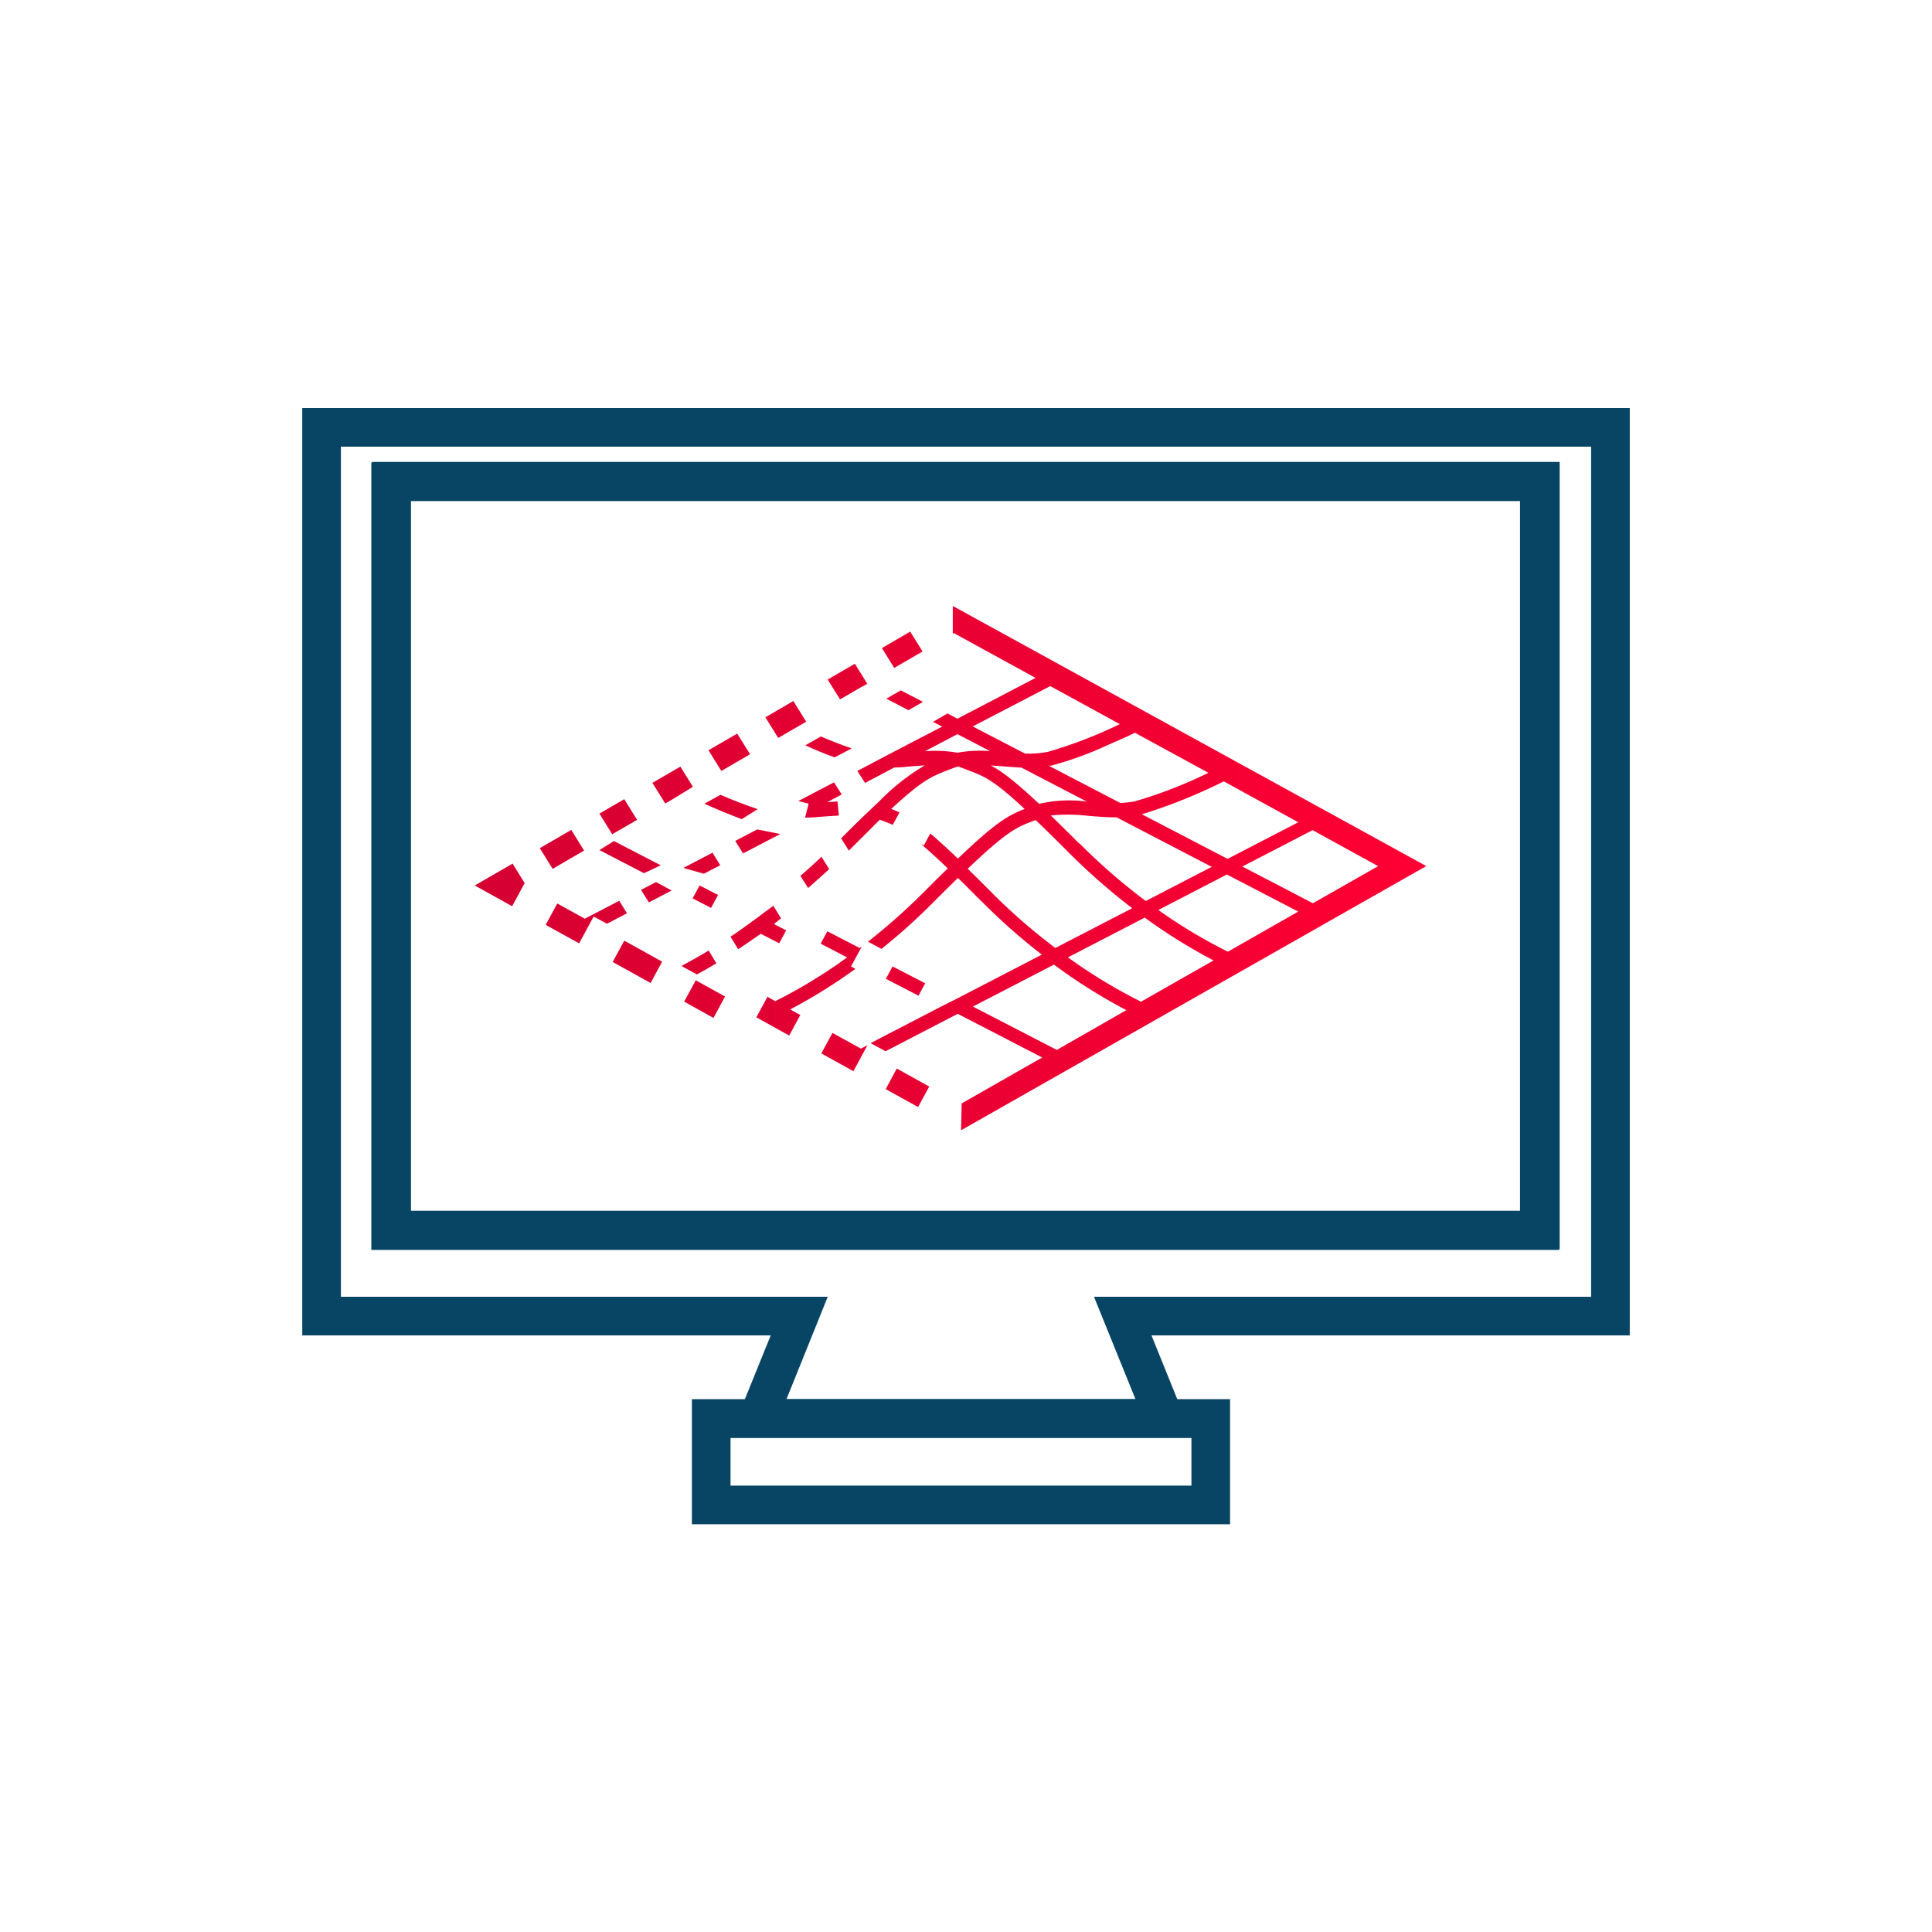 <?xml version="1.0" encoding="UTF-8"?>
<svg xmlns="http://www.w3.org/2000/svg" xmlns:xlink="http://www.w3.org/1999/xlink" id="Layer_1" data-name="Layer 1" viewBox="0 0 250 250">
  <defs>
    <style>.cls-1{fill:url(#linear-gradient);}.cls-2{fill:url(#linear-gradient-2);}.cls-3{fill:url(#linear-gradient-3);}.cls-4{fill:url(#linear-gradient-4);}.cls-5{fill:url(#linear-gradient-5);}.cls-6{fill:url(#linear-gradient-6);}.cls-7{fill:url(#linear-gradient-7);}.cls-8{fill:url(#linear-gradient-8);}.cls-9{fill:url(#linear-gradient-9);}.cls-10{fill:url(#linear-gradient-10);}.cls-11{fill:url(#linear-gradient-11);}.cls-12{fill:url(#linear-gradient-12);}.cls-13{fill:url(#linear-gradient-13);}.cls-14{fill:url(#linear-gradient-14);}.cls-15{fill:url(#linear-gradient-15);}.cls-16{fill:url(#linear-gradient-16);}.cls-17{fill:url(#linear-gradient-17);}.cls-18{fill:#084564;}.cls-19{fill:url(#linear-gradient-18);}.cls-20{fill:url(#linear-gradient-19);}.cls-21{fill:url(#linear-gradient-20);}.cls-22{fill:url(#linear-gradient-21);}.cls-23{fill:url(#linear-gradient-22);}.cls-24{fill:url(#linear-gradient-23);}.cls-25{fill:url(#linear-gradient-24);}.cls-26{fill:url(#linear-gradient-25);}.cls-27{fill:url(#linear-gradient-26);}.cls-28{fill:url(#linear-gradient-27);}.cls-29{fill:url(#linear-gradient-28);}</style>
    <linearGradient id="linear-gradient" x1="61.32" y1="120.01" x2="186.86" y2="120.01" gradientUnits="userSpaceOnUse">
      <stop offset="0" stop-color="#d50032"></stop>
      <stop offset="1" stop-color="#f03"></stop>
    </linearGradient>
    <linearGradient id="linear-gradient-2" x1="61.32" y1="116.03" x2="186.86" y2="116.03" xlink:href="#linear-gradient"></linearGradient>
    <linearGradient id="linear-gradient-3" x1="61.32" y1="115.46" x2="186.86" y2="115.46" xlink:href="#linear-gradient"></linearGradient>
    <linearGradient id="linear-gradient-4" x1="61.32" y1="110.91" x2="186.86" y2="110.91" xlink:href="#linear-gradient"></linearGradient>
    <linearGradient id="linear-gradient-5" x1="61.32" y1="108.88" x2="186.86" y2="108.88" xlink:href="#linear-gradient"></linearGradient>
    <linearGradient id="linear-gradient-6" x1="61.32" y1="111.7" x2="186.86" y2="111.7" xlink:href="#linear-gradient"></linearGradient>
    <linearGradient id="linear-gradient-7" x1="61.32" y1="104.42" x2="186.86" y2="104.42" xlink:href="#linear-gradient"></linearGradient>
    <linearGradient id="linear-gradient-8" x1="61.43" y1="119.32" x2="186.98" y2="119.32" xlink:href="#linear-gradient"></linearGradient>
    <linearGradient id="linear-gradient-9" x1="61.43" y1="124.46" x2="186.98" y2="124.46" xlink:href="#linear-gradient"></linearGradient>
    <linearGradient id="linear-gradient-10" x1="61.43" y1="114.51" x2="186.98" y2="114.51" xlink:href="#linear-gradient"></linearGradient>
    <linearGradient id="linear-gradient-11" x1="61.32" y1="109.91" x2="186.86" y2="109.91" xlink:href="#linear-gradient"></linearGradient>
    <linearGradient id="linear-gradient-12" x1="61.43" y1="129.28" x2="186.98" y2="129.28" xlink:href="#linear-gradient"></linearGradient>
    <linearGradient id="linear-gradient-13" x1="61.32" y1="93.1" x2="186.86" y2="93.1" xlink:href="#linear-gradient"></linearGradient>
    <linearGradient id="linear-gradient-14" x1="61.32" y1="101.58" x2="186.86" y2="101.58" xlink:href="#linear-gradient"></linearGradient>
    <linearGradient id="linear-gradient-15" x1="61.32" y1="97.34" x2="186.86" y2="97.34" xlink:href="#linear-gradient"></linearGradient>
    <linearGradient id="linear-gradient-16" x1="61.32" y1="105.68" x2="186.86" y2="105.68" xlink:href="#linear-gradient"></linearGradient>
    <linearGradient id="linear-gradient-17" x1="61.32" y1="124.5" x2="186.86" y2="124.5" xlink:href="#linear-gradient"></linearGradient>
    <linearGradient id="linear-gradient-18" x1="64.03" y1="136.13" x2="184.56" y2="136.13" xlink:href="#linear-gradient"></linearGradient>
    <linearGradient id="linear-gradient-19" x1="63.91" y1="96.67" x2="184.45" y2="96.67" xlink:href="#linear-gradient"></linearGradient>
    <linearGradient id="linear-gradient-20" x1="64.03" y1="112.4" x2="184.56" y2="112.4" xlink:href="#linear-gradient"></linearGradient>
    <linearGradient id="linear-gradient-21" x1="63.91" y1="103.58" x2="184.45" y2="103.58" xlink:href="#linear-gradient"></linearGradient>
    <linearGradient id="linear-gradient-22" x1="63.91" y1="84.08" x2="184.45" y2="84.08" xlink:href="#linear-gradient"></linearGradient>
    <linearGradient id="linear-gradient-23" x1="63.91" y1="90.61" x2="184.45" y2="90.61" xlink:href="#linear-gradient"></linearGradient>
    <linearGradient id="linear-gradient-24" x1="64.03" y1="127.25" x2="184.56" y2="127.25" xlink:href="#linear-gradient"></linearGradient>
    <linearGradient id="linear-gradient-25" x1="63.91" y1="126.95" x2="184.45" y2="126.95" xlink:href="#linear-gradient"></linearGradient>
    <linearGradient id="linear-gradient-26" x1="64.03" y1="140.76" x2="184.56" y2="140.76" xlink:href="#linear-gradient"></linearGradient>
    <linearGradient id="linear-gradient-27" x1="63.91" y1="88.19" x2="184.45" y2="88.19" xlink:href="#linear-gradient"></linearGradient>
    <linearGradient id="linear-gradient-28" x1="63.91" y1="112.89" x2="184.45" y2="112.89" xlink:href="#linear-gradient"></linearGradient>
  </defs>
  <path class="cls-1" d="M98.57,118.32l-.33.25h0l-1.72,1.25c-.7.49-1.37,1-2,1.38l1,1.63c.92-.61,1.9-1.28,2.92-2l2.39,1.23.9-1.67-1.59-.82.93-.73-1-1.63-1.37,1h0Z"></path>
  <polygon class="cls-2" points="92.01 117.48 92.92 115.81 90.53 114.58 89.62 116.25 92.01 117.48"></polygon>
  <polygon class="cls-3" points="82.95 115.15 83.96 116.77 86.91 115.23 84.89 114.14 82.95 115.15"></polygon>
  <polygon class="cls-4" points="85.5 111.97 79.44 108.83 77.56 110 83.33 112.99 85.5 111.97"></polygon>
  <polygon class="cls-5" points="95.14 108.81 96.15 110.43 100.97 107.92 97.98 107.33 95.14 108.81"></polygon>
  <polygon class="cls-6" points="88.42 112.31 91.08 113.06 93.2 111.96 92.2 110.34 88.42 112.31"></polygon>
  <path class="cls-7" d="M93.22,102.85,91.14,104c1.45.65,3.18,1.38,4.84,2l2.06-1.3C96.51,104.2,94.79,103.52,93.22,102.85Z"></path>
  <polygon class="cls-8" points="78.54 119.53 81.13 118.18 80.13 116.56 75.67 118.88 72.11 116.91 70.61 119.68 74.94 122.07 76.82 118.6 78.54 119.53"></polygon>
  <polygon class="cls-9" points="80.78 121.72 79.28 124.48 84.19 127.2 85.68 124.44 80.78 121.72"></polygon>
  <polygon class="cls-10" points="66.33 111.75 61.43 114.58 66.27 117.27 67.89 114.27 66.33 111.75"></polygon>
  <polygon class="cls-11" points="75.58 110.06 73.92 107.39 69.85 109.75 71.51 112.43 75.58 110.06"></polygon>
  <polygon class="cls-12" points="90.03 126.85 88.53 129.61 92.32 131.72 93.82 128.95 90.03 126.85"></polygon>
  <polygon class="cls-13" points="101.92 94.78 101.92 94.78 104.32 93.39 102.66 90.71 99.04 92.82 100.7 95.49 101.92 94.78"></polygon>
  <polygon class="cls-14" points="87.22 103.31 87.22 103.31 89.66 101.81 88.04 99.2 84.42 101.3 86.08 103.97 87.22 103.31"></polygon>
  <polygon class="cls-15" points="97.06 97.6 95.39 94.93 91.68 97.08 93.34 99.76 97.06 97.6"></polygon>
  <polygon class="cls-16" points="82.44 106.09 80.78 103.41 77.56 105.28 79.22 107.95 82.44 106.09"></polygon>
  <path class="cls-17" d="M91.7,123c-1.43.86-2.63,1.51-3.52,2l2,1.09c.73-.39,1.58-.87,2.52-1.44Z"></path>
  <path class="cls-18" d="M154.36,186.05h-60l5.37-13.25H39.11v-120H210.89v120H149Zm-52.59-5h45.16l-5.37-13.25h64.33v-110H44.11v110h63Z"></path>
  <path class="cls-18" d="M201.82,161.67H48.18V59.77H201.82Zm-148.64-5H196.82V64.77H53.18Z"></path>
  <path class="cls-18" d="M159.17,197.24H89.53V181.05h69.64Zm-64.64-5h59.64v-6.19H94.53Z"></path>
  <path class="cls-18" d="M201.69,161.74H48.05V59.84H201.69Zm-148.64-5H196.69V64.84H53.05Z"></path>
  <polygon class="cls-19" points="111.4 135.69 107.72 133.66 106.28 136.31 110.43 138.61 112.25 135.25 111.4 135.69"></polygon>
  <path class="cls-20" d="M108,98l2.21-1.16c-1.29-.42-2.71-1-4-1.54l-2,1.14C105.38,97,106.7,97.53,108,98Z"></path>
  <path class="cls-21" d="M184.56,112.07l-61.2-33.62-.07,0V82l.13-.08L134,87.72,123.89,93l-1.29-.68-1.87,1.09,1.19.61-6.75,3.51h0l-3.05,1.61h0l-1.18.62,1,1.55,3.78-2c.83,0,1.66-.1,2.49-.17l1.45-.1a28.84,28.84,0,0,0-5.79,4.55l-2.18,2.08c-.86.83-1.8,1.76-2.85,2.81l1,1.59c1.57-1.57,2.9-2.88,4-4l.18.06c.53.2,1,.38,1.5.61l.87-1.61c-.36-.17-.71-.31-1.07-.45,4.06-3.76,5.27-4.22,7.27-5l.84-.32a4.51,4.51,0,0,1,.52-.17,4.68,4.68,0,0,1,.53.17l.83.32c2,.75,3.21,1.21,7.28,5-2.07.8-3.65,1.66-8.64,6.42-1.45-1.38-2.6-2.43-3.57-3.25l-.84,1.55-.42-.23c.94.79,2.07,1.81,3.52,3.2q-1.42,1.38-3.19,3.16a79.31,79.31,0,0,1-7.13,6.32l1.74.94a78.84,78.84,0,0,0,6.68-6c1.2-1.2,2.26-2.25,3.21-3.18,1,.93,2,2,3.22,3.18a80.34,80.34,0,0,0,7.64,6.74l-10.86,5.63h0l-2,1h0l-9.3,4.82,1.94,1.05,9.34-4.84,10.93,5.65-10.42,5.94-.08,3.44.07,0Zm-36.91,17.55a67.16,67.16,0,0,1-9.46-5.74l9.94-5.14a71.39,71.39,0,0,0,8.9,5.54Zm-8-20.47c-1.4-1.4-2.61-2.59-3.68-3.63a22.87,22.87,0,0,1,4.94.06c1.18.09,2.39.19,3.57.18l12.32,6.41-8.54,4.42A77.6,77.6,0,0,1,139.7,109.15Zm19.24,14a66.59,66.59,0,0,1-9-5.4l8.87-4.59,9.23,4.8Zm19.44-11.07-8.44,4.8-9.13-4.75,9.09-4.71ZM168,106.4l-9.15,4.74-11.09-5.77a70.48,70.48,0,0,0,10.6-4.26ZM156.37,100a59.08,59.08,0,0,1-9.48,3.68,11.61,11.61,0,0,1-1.93.22l-9.26-4.82.29,0a44.33,44.33,0,0,0,7.26-2.63c1.85-.81,2.95-1.3,3.61-1.63ZM135.9,88.78l9,4.92a58.21,58.21,0,0,1-9.27,3.58,12.88,12.88,0,0,1-3,.23L125.87,94Zm-12,8.62a16.67,16.67,0,0,0-4.21-.19L123.89,95l4.22,2.19A16.75,16.75,0,0,0,123.89,97.4Zm4.32,1.65,1.45.1c.82.07,1.66.14,2.49.17l8.48,4.41a16.82,16.82,0,0,0-6.18.29C131.31,101.07,129.63,99.8,128.21,99.05Zm.19,16.53q-1.77-1.78-3.19-3.16c5.17-4.94,6.41-5.41,8.62-6.24l.18-.06c1.23,1.17,2.67,2.59,4.39,4.32a82.49,82.49,0,0,0,8.1,7.08l-9.95,5.15A78.17,78.17,0,0,1,128.4,115.58Zm-2.52,14.67,10.49-5.43a70.46,70.46,0,0,0,9.37,5.89l-9,5.15Z"></path>
  <path class="cls-22" d="M104.63,104l-.45,1.8c.85,0,1.7-.08,2.54-.15l1.83-.12-.18-1.82-1.32.09,1.87-1-1-1.56-4.62,2.41Z"></path>
  <polygon class="cls-23" points="119.38 84.3 117.78 81.73 114.12 83.86 115.71 86.43 119.38 84.3"></polygon>
  <polygon class="cls-24" points="117.56 91.9 119.43 90.82 116.56 89.33 114.69 90.41 117.56 91.9"></polygon>
  <path class="cls-25" d="M102.25,130.62a69.26,69.26,0,0,0,8.44-5.25l-.57-.31,1.41-2.6-.28.22-4.19-2.17-.87,1.6,3.42,1.78a65.35,65.35,0,0,1-9.3,5.66l-1-.57-1.44,2.66,4.25,2.36,1.44-2.66Z"></path>
  <polygon class="cls-26" points="119.72 127.24 115.5 125.06 114.63 126.66 118.85 128.84 119.72 127.24"></polygon>
  <polygon class="cls-27" points="116.04 138.27 114.61 140.93 118.8 143.25 120.24 140.6 116.04 138.27"></polygon>
  <polygon class="cls-28" points="111.61 88.81 111.64 88.82 112.23 88.48 110.62 85.89 107.1 87.93 108.7 90.5 111.61 88.81"></polygon>
  <path class="cls-29" d="M107.3,112.46l-1-1.59c-.92.87-1.83,1.7-2.73,2.47l1,1.57C105.45,114.14,106.37,113.32,107.3,112.46Z"></path>
</svg>
